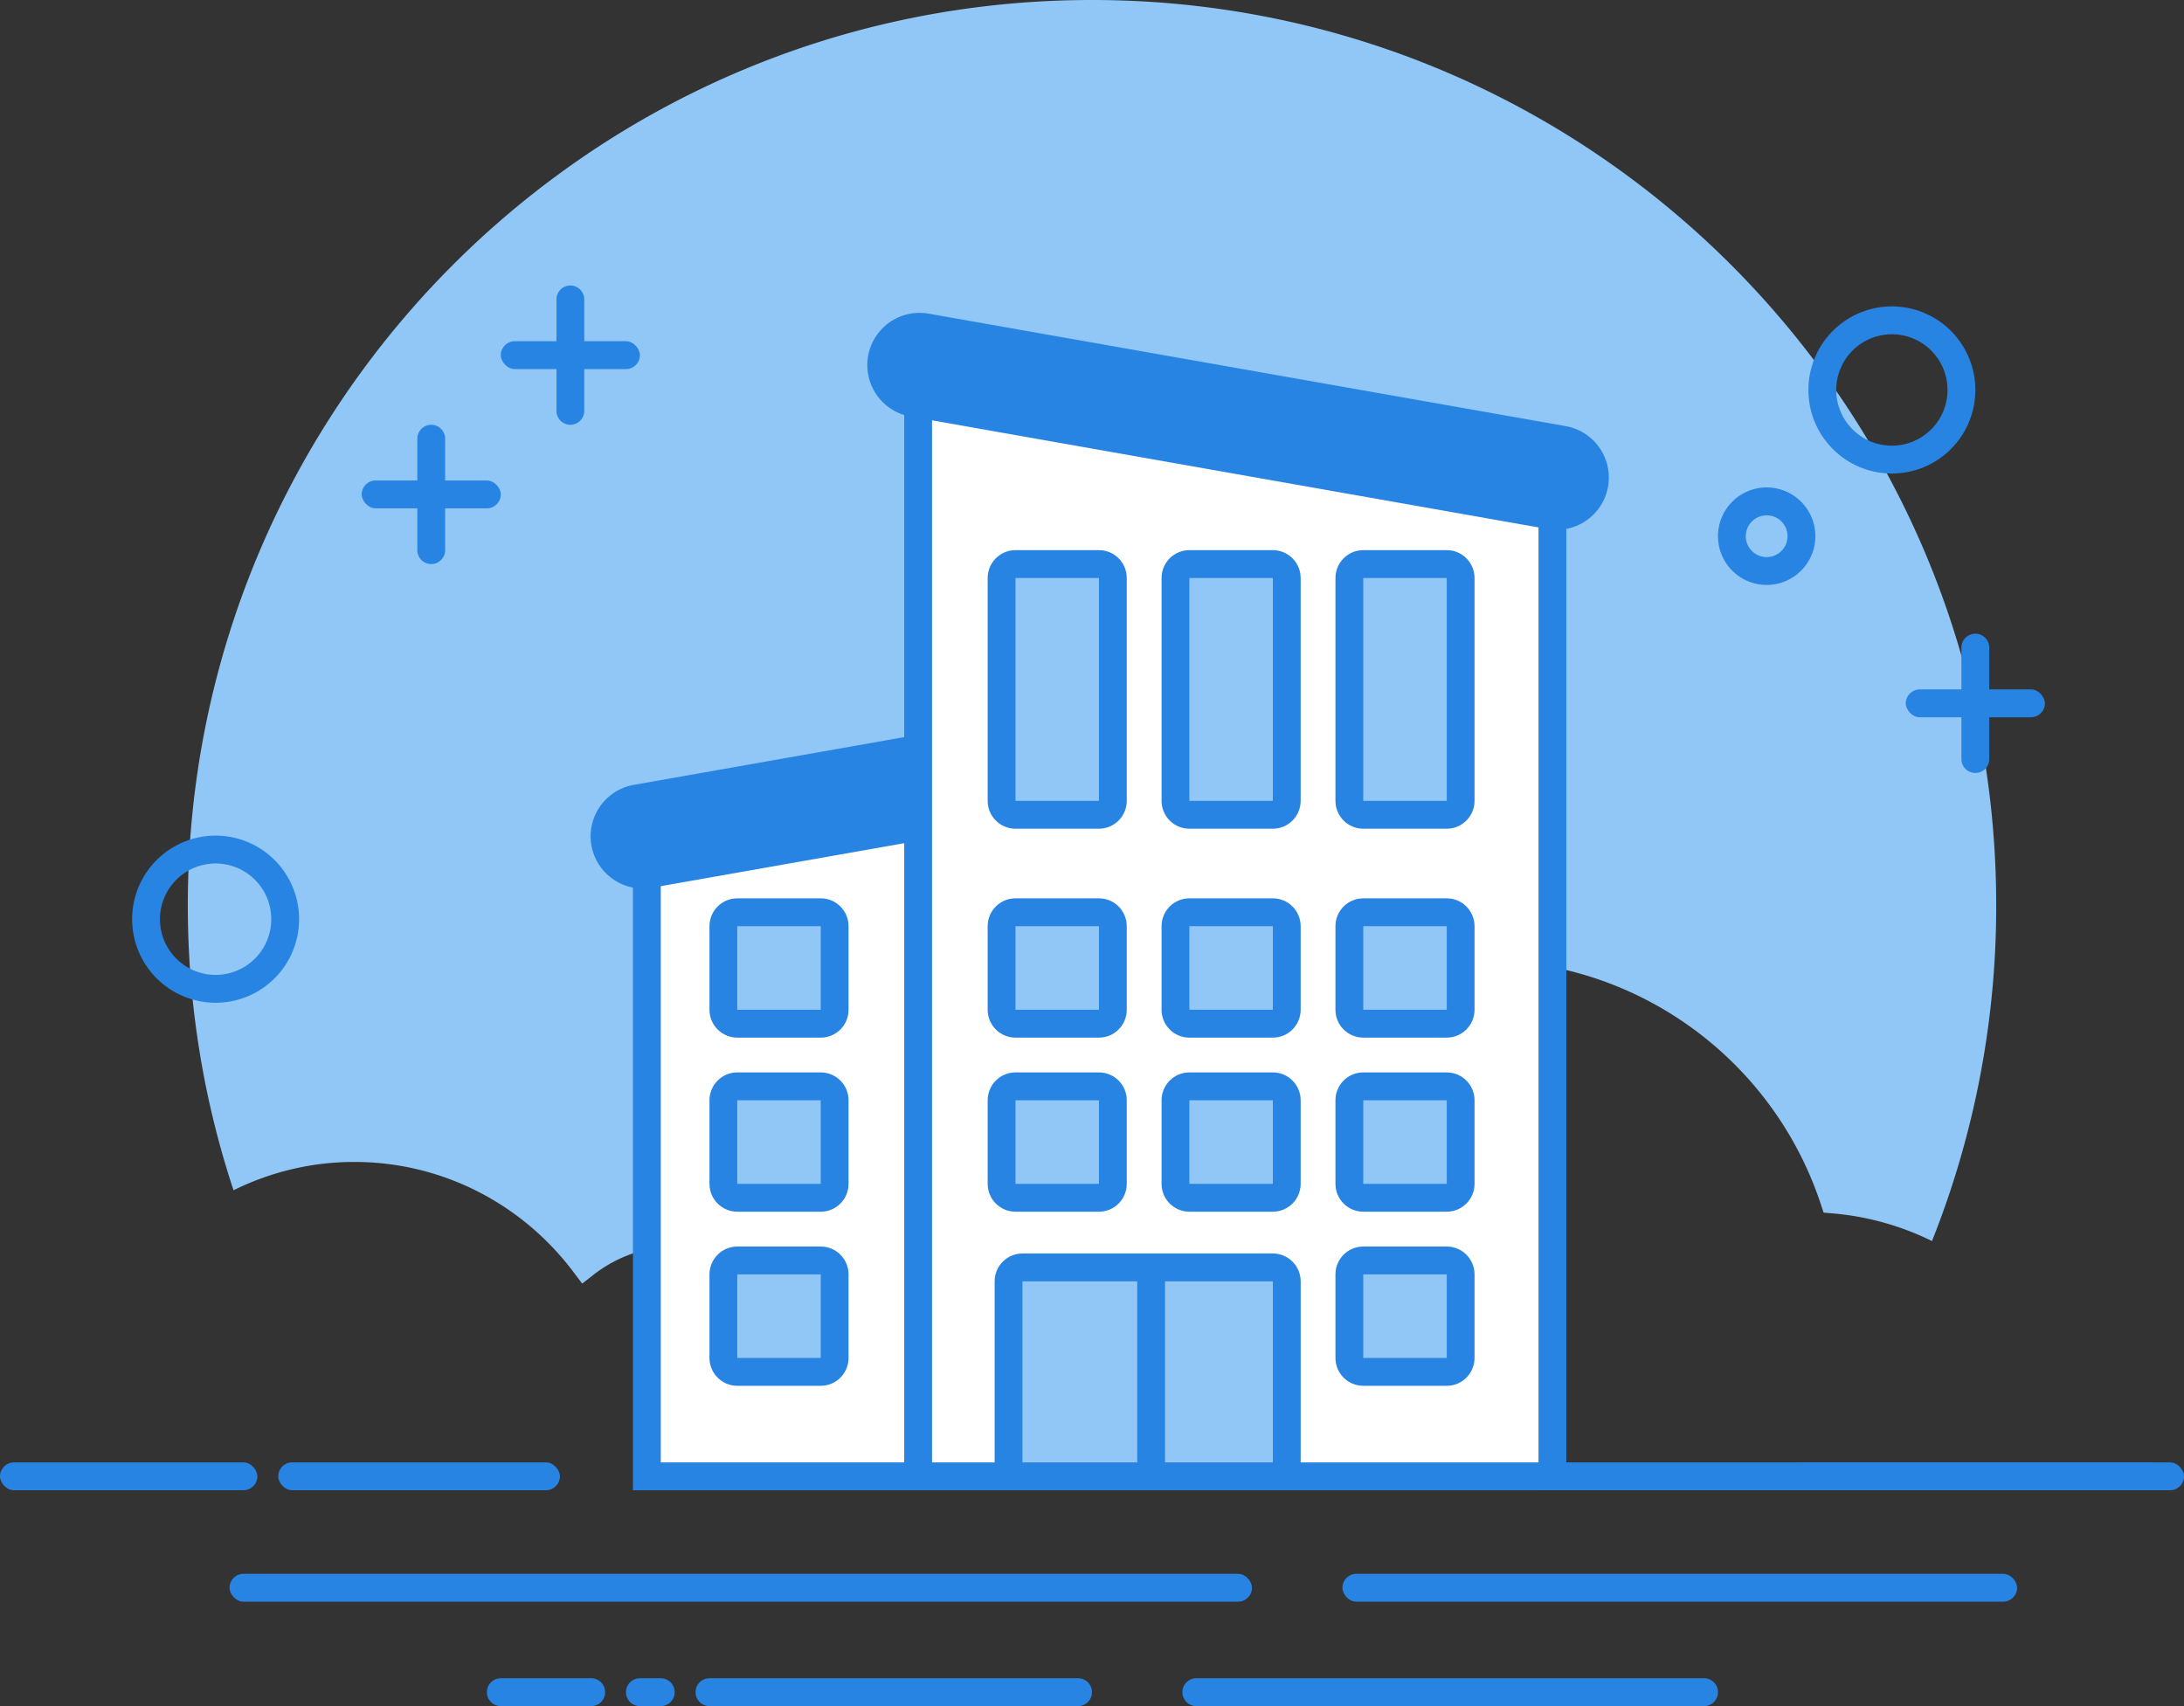 <svg xmlns="http://www.w3.org/2000/svg" fill="none" viewBox="0 0 128 100"><rect x="0" y="0" width="128" height="100" fill="#333333" stroke="none"/><path fill="#90C7F6" fill-rule="evenodd" d="M113.23 72.741a52.99 52.99 0 0 0 3.764-19.68C116.994 23.756 93.268 0 64.001 0 34.733 0 11.007 23.756 11.007 53.061c0 5.836.94 11.453 2.68 16.705a15.887 15.887 0 0 1 7.084-1.661c5.103 0 9.811 2.42 12.85 6.467l.499.664.654-.51a7.994 7.994 0 0 1 4.936-1.696c1.744 0 3.402.557 4.775 1.573l.836.619.4-.96a16.406 16.406 0 0 1 15.142-10.098c2.673 0 5.252.64 7.57 1.85l.654.341.405-.618c3.824-5.854 10.327-9.454 17.443-9.454 9.044 0 16.97 5.823 19.774 14.281l.169.51.535.047c2.064.176 4.029.74 5.817 1.62Z" clip-rule="evenodd"/><rect width="15.083" height="1.633" y="85.715" fill="#2884E2" rx=".816"/><path fill="#2884E2" fill-rule="evenodd" d="M42.395 86.531c0-.45.365-.816.816-.816h82.749a.817.817 0 1 1 0 1.632H43.21a.816.816 0 0 1-.816-.816Z" clip-rule="evenodd"/><rect width="39.541" height="1.633" x="78.676" y="92.246" fill="#2884E2" rx=".816"/><rect width="59.924" height="1.633" x="13.452" y="92.246" fill="#2884E2" rx=".816"/><rect width="23.236" height="1.633" x="104.765" y="85.715" fill="#2884E2" rx=".816"/><rect width="16.51" height="1.633" x="16.306" y="85.715" fill="#2884E2" rx=".816"/><path fill="#2884E2" fill-rule="evenodd" d="M69.299 99.183c0-.45.365-.816.816-.816h29.756a.816.816 0 1 1 0 1.633H70.115a.816.816 0 0 1-.816-.817Zm-28.535 0c0-.45.365-.816.816-.816h21.603a.816.816 0 1 1 0 1.633H41.58a.816.816 0 0 1-.816-.817Zm-12.229 0c0-.45.366-.816.817-.816h5.297a.816.816 0 0 1 0 1.633h-5.297a.816.816 0 0 1-.817-.817Zm8.153 0c0-.45.365-.816.816-.816h1.22a.816.816 0 0 1 0 1.633h-1.22a.816.816 0 0 1-.816-.817Zm69.299-76.326a4.895 4.895 0 0 0 4.892 4.898 4.895 4.895 0 0 0 4.892-4.898 4.895 4.895 0 0 0-4.892-4.898 4.895 4.895 0 0 0-4.892 4.898Zm8.153 0a3.263 3.263 0 0 1-3.261 3.265 3.263 3.263 0 0 1-3.261-3.265 3.263 3.263 0 0 1 3.261-3.265 3.263 3.263 0 0 1 3.261 3.265Zm-13.452 8.57a2.855 2.855 0 0 0 2.853 2.858 2.856 2.856 0 0 0 2.854-2.857 2.856 2.856 0 0 0-2.854-2.858 2.855 2.855 0 0 0-2.853 2.857Zm4.076 0a1.223 1.223 0 1 1-2.447.003 1.223 1.223 0 0 1 2.447-.002ZM7.745 53.877a4.895 4.895 0 0 0 4.892 4.897 4.895 4.895 0 0 0 4.892-4.898 4.895 4.895 0 0 0-4.892-4.898 4.895 4.895 0 0 0-4.892 4.898Zm8.153 0a3.263 3.263 0 0 1-3.26 3.265 3.263 3.263 0 0 1-3.262-3.265 3.263 3.263 0 0 1 3.261-3.266 3.263 3.263 0 0 1 3.261 3.266Z" clip-rule="evenodd"/><rect width="8.153" height="1.633" x="21.197" y="28.162" fill="#2884E2" rx=".816"/><path fill="#2884E2" fill-rule="evenodd" d="M25.274 24.898c.45 0 .815.366.815.816v6.532a.815.815 0 1 1-1.63 0v-6.532c0-.45.364-.816.815-.816Z" clip-rule="evenodd"/><rect width="8.153" height="1.633" x="29.35" y="20" fill="#2884E2" rx=".816"/><path fill="#2884E2" fill-rule="evenodd" d="M33.427 16.734c.45 0 .815.365.815.816v6.532a.815.815 0 0 1-1.63 0V17.55c0-.45.365-.816.815-.816Z" clip-rule="evenodd"/><rect width="8.153" height="1.633" x="111.694" y="40.408" fill="#2884E2" rx=".816"/><path fill="#2884E2" fill-rule="evenodd" d="M115.771 37.143c.45 0 .815.365.815.815v6.533a.815.815 0 1 1-1.631 0v-6.533c0-.45.365-.815.816-.815Z" clip-rule="evenodd"/><path fill="#2884E2" d="M37.096 47.756h52.993v39.592H37.096V47.756Z"/><path fill="#fff" fill-rule="evenodd" d="M38.727 49.389v36.326h15.898V49.39H38.727Z" clip-rule="evenodd"/><path fill="#2884E2" d="m37.146 46.003 48.977-8.647a3.061 3.061 0 0 1 1.062 6.03l-48.977 8.647a3.06 3.06 0 0 1-1.062-6.03Z"/><path fill="#2884E2" fill-rule="evenodd" d="M37.429 47.61a1.428 1.428 0 0 0 .495 2.814l48.977-8.647a1.428 1.428 0 0 0-.495-2.813L37.429 47.61Z" clip-rule="evenodd"/><path fill="#2884E2" d="m52.994 22.041 38.805 4.49v60.816H52.994V22.041Z"/><path fill="#fff" fill-rule="evenodd" d="M54.625 22.041v63.674h35.544V28.163l-35.544-6.122Z" clip-rule="evenodd"/><path fill="#2884E2" d="m54.424 18.384 37.335 6.592a3.06 3.06 0 0 1-1.061 6.03l-37.335-6.592a3.06 3.06 0 0 1 1.061-6.03Z"/><path fill="#2884E2" fill-rule="evenodd" d="M54.141 19.992a1.428 1.428 0 0 0-.496 2.814l37.336 6.591a1.428 1.428 0 0 0 .495-2.814l-37.335-6.591Z" clip-rule="evenodd"/><path fill="#2884E2" d="M43.21 52.654h4.892c.9 0 1.63.731 1.63 1.633v4.898c0 .902-.73 1.633-1.63 1.633h-4.891c-.9 0-1.63-.731-1.63-1.633v-4.898c0-.902.73-1.633 1.63-1.633Z"/><path fill="#90C7F6" fill-rule="evenodd" d="M43.21 54.287v4.898h4.893v-4.898H43.21Z" clip-rule="evenodd"/><path fill="#2884E2" d="M43.21 62.857h4.892c.9 0 1.63.731 1.63 1.633v4.898c0 .902-.73 1.633-1.63 1.633h-4.891c-.9 0-1.63-.731-1.63-1.633V64.49c0-.902.73-1.633 1.63-1.633Z"/><path fill="#90C7F6" fill-rule="evenodd" d="M43.21 64.49v4.898h4.893V64.49H43.21Z" clip-rule="evenodd"/><path fill="#2884E2" d="M43.21 73.063h4.892c.9 0 1.63.73 1.63 1.632v4.898c0 .902-.73 1.633-1.63 1.633h-4.891c-.9 0-1.63-.731-1.63-1.633v-4.898c0-.901.73-1.632 1.63-1.632Z"/><path fill="#90C7F6" fill-rule="evenodd" d="M43.21 74.695v4.898h4.893v-4.898H43.21Z" clip-rule="evenodd"/><path fill="#2884E2" d="M59.515 52.654h4.892c.9 0 1.63.731 1.63 1.633v4.898c0 .902-.73 1.633-1.63 1.633h-4.892c-.9 0-1.63-.731-1.63-1.633v-4.898c0-.902.73-1.633 1.63-1.633Z"/><path fill="#90C7F6" fill-rule="evenodd" d="M59.516 54.287v4.898h4.891v-4.898h-4.891Z" clip-rule="evenodd"/><path fill="#2884E2" d="M59.515 62.857h4.892c.9 0 1.63.731 1.63 1.633v4.898c0 .902-.73 1.633-1.63 1.633h-4.892c-.9 0-1.63-.731-1.63-1.633V64.49c0-.902.73-1.633 1.63-1.633Z"/><path fill="#90C7F6" fill-rule="evenodd" d="M59.516 64.49v4.898h4.891V64.49h-4.891Z" clip-rule="evenodd"/><path fill="#2884E2" d="M79.898 52.654h4.892c.9 0 1.63.731 1.63 1.633v4.898c0 .902-.73 1.633-1.63 1.633h-4.892c-.9 0-1.63-.731-1.63-1.633v-4.898c0-.902.73-1.633 1.63-1.633Z"/><path fill="#90C7F6" fill-rule="evenodd" d="M79.898 54.287v4.898h4.892v-4.898h-4.892Z" clip-rule="evenodd"/><path fill="#2884E2" d="M79.898 62.857h4.892c.9 0 1.63.731 1.63 1.633v4.898c0 .902-.73 1.633-1.63 1.633h-4.892c-.9 0-1.63-.731-1.63-1.633V64.49c0-.902.73-1.633 1.63-1.633Z"/><path fill="#90C7F6" fill-rule="evenodd" d="M79.898 64.49v4.898h4.892V64.49h-4.892Z" clip-rule="evenodd"/><path fill="#2884E2" d="M79.898 73.063h4.892c.9 0 1.63.73 1.63 1.632v4.898c0 .902-.73 1.633-1.63 1.633h-4.892c-.9 0-1.63-.731-1.63-1.633v-4.898c0-.901.73-1.632 1.63-1.632Z"/><path fill="#90C7F6" fill-rule="evenodd" d="M79.898 74.695v4.898h4.892v-4.898h-4.892Z" clip-rule="evenodd"/><path fill="#2884E2" d="M69.707 52.654h4.892c.9 0 1.63.731 1.63 1.633v4.898c0 .902-.73 1.633-1.63 1.633h-4.892c-.9 0-1.63-.731-1.63-1.633v-4.898c0-.902.73-1.633 1.63-1.633Z"/><path fill="#90C7F6" fill-rule="evenodd" d="M69.707 54.287v4.898h4.892v-4.898h-4.892Z" clip-rule="evenodd"/><path fill="#2884E2" d="M69.707 62.857h4.892c.9 0 1.63.731 1.63 1.633v4.898c0 .902-.73 1.633-1.63 1.633h-4.892c-.9 0-1.63-.731-1.63-1.633V64.49c0-.902.73-1.633 1.63-1.633Z"/><path fill="#90C7F6" fill-rule="evenodd" d="M69.707 64.49v4.898h4.892V64.49h-4.892Z" clip-rule="evenodd"/><path fill="#2884E2" d="M59.515 32.246h4.892c.9 0 1.63.731 1.63 1.633V46.94c0 .902-.73 1.633-1.63 1.633h-4.892c-.9 0-1.63-.731-1.63-1.633V33.879c0-.902.73-1.633 1.63-1.633Z"/><path fill="#90C7F6" fill-rule="evenodd" d="M59.516 33.879V46.94h4.891V33.88h-4.891Z" clip-rule="evenodd"/><path fill="#2884E2" d="M69.707 32.246h4.892c.9 0 1.63.731 1.63 1.633V46.94c0 .902-.73 1.633-1.63 1.633h-4.892c-.9 0-1.63-.731-1.63-1.633V33.879c0-.902.73-1.633 1.63-1.633Z"/><path fill="#90C7F6" fill-rule="evenodd" d="M69.707 33.879V46.94h4.892V33.88h-4.892Z" clip-rule="evenodd"/><path fill="#2884E2" d="M79.898 32.246h4.892c.9 0 1.63.731 1.63 1.633V46.94c0 .902-.73 1.633-1.63 1.633h-4.892c-.9 0-1.63-.731-1.63-1.633V33.879c0-.902.73-1.633 1.63-1.633Z"/><path fill="#90C7F6" fill-rule="evenodd" d="M79.898 33.879V46.94h4.892V33.88h-4.892Z" clip-rule="evenodd"/><path fill="#2884E2" d="M59.923 73.47H74.6c.9 0 1.63.732 1.63 1.633v12.245H58.293V75.103c0-.901.73-1.632 1.63-1.632Z"/><path fill="#90C7F6" fill-rule="evenodd" d="M59.924 85.716h14.675V75.104H59.924v10.612Z" clip-rule="evenodd"/><path fill="#2884E2" d="M66.65 73.674h1.631v12.245h-1.63V73.674Z"/></svg>